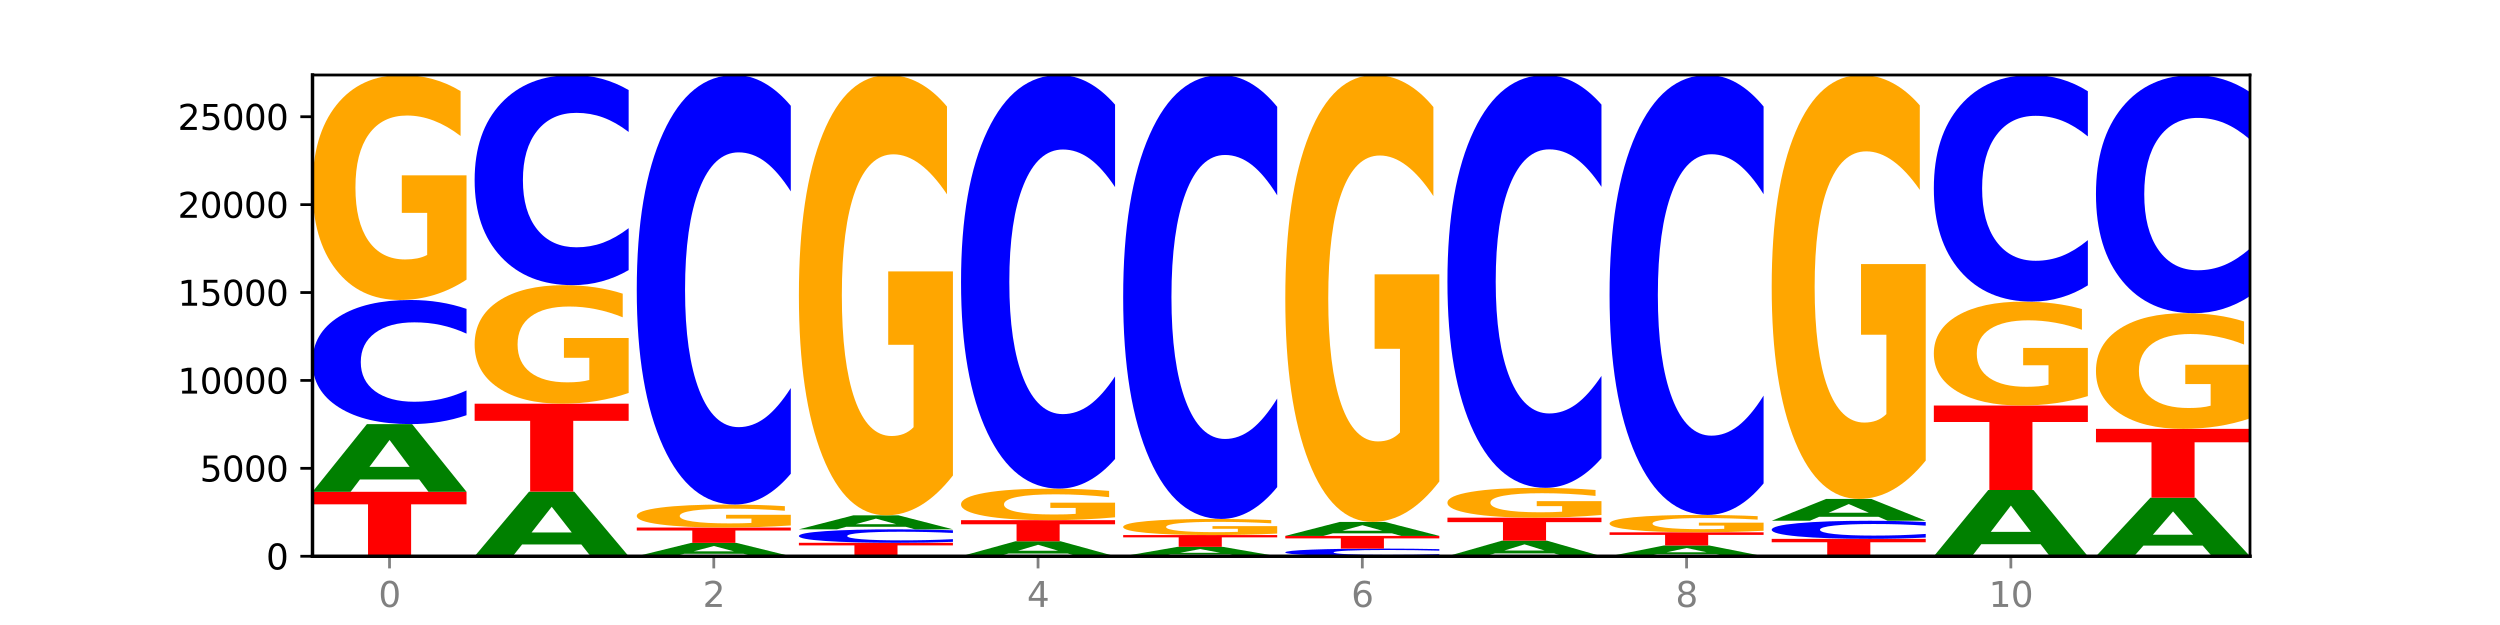 <?xml version="1.0" encoding="utf-8" standalone="no"?>
<!DOCTYPE svg PUBLIC "-//W3C//DTD SVG 1.1//EN"
  "http://www.w3.org/Graphics/SVG/1.1/DTD/svg11.dtd">
<svg xmlns:xlink="http://www.w3.org/1999/xlink" width="720pt" height="180pt" viewBox="0 0 720 180" xmlns="http://www.w3.org/2000/svg" version="1.1">
 <defs>
  <style type="text/css">*{stroke-linejoin: round; stroke-linecap: butt}</style>
 </defs>
 <g id="figure_1">
  <g id="patch_1">
   <path d="M 0 180 
L 720 180 
L 720 0 
L 0 0 
z
" style="fill: #ffffff"/>
  </g>
  <g id="axes_1">
   <g id="patch_2">
    <path d="M 90 160.2 
L 648 160.2 
L 648 21.6 
L 90 21.6 
z
" style="fill: #ffffff"/>
   </g>
   <g id="line2d_1">
    <path d="M 90 160.2 
L 648 160.2 
" clip-path="url(#pa7a9533054)" style="fill: none; stroke: #000000; stroke-width: 0.5; stroke-linecap: square"/>
   </g>
   <g id="patch_3">
    <path d="M 90 141.633 
L 134.36 141.633 
L 134.36 145.254 
L 118.401 145.254 
L 118.401 160.2 
L 105.99 160.2 
L 105.99 145.254 
L 90 145.254 
L 90 141.633 
z
" clip-path="url(#pa7a9533054)" style="fill: #ff0000"/>
   </g>
   <g id="patch_4">
    <path d="M 120.728 138.082 
L 103.668 138.082 
L 100.974 141.633 
L 90 141.633 
L 105.672 122.144 
L 118.687 122.144 
L 134.36 141.633 
L 123.395 141.633 
L 120.728 138.082 
z
M 106.389 134.465 
L 117.98 134.465 
L 112.194 126.713 
L 106.389 134.465 
z
" clip-path="url(#pa7a9533054)" style="fill: #008000"/>
   </g>
   <g id="patch_5">
    <path d="M 134.36 119.581 
Q 130.649 120.851 126.637 121.494 
Q 122.624 122.144 118.254 122.144 
Q 105.222 122.144 97.611 117.329 
Q 90 112.514 90 104.281 
Q 90 96.018 97.611 91.211 
Q 105.222 86.396 118.254 86.396 
Q 122.624 86.396 126.637 87.046 
Q 130.649 87.688 134.36 88.958 
L 134.36 96.084 
Q 130.616 94.401 126.983 93.618 
Q 123.351 92.835 119.339 92.835 
Q 112.141 92.835 108.017 95.885 
Q 103.904 98.927 103.904 104.281 
Q 103.904 109.612 108.017 112.662 
Q 112.141 115.704 119.339 115.704 
Q 123.351 115.704 126.983 114.922 
Q 130.616 114.132 134.36 112.448 
L 134.36 119.581 
z
" clip-path="url(#pa7a9533054)" style="fill: #0000ff"/>
   </g>
   <g id="patch_6">
    <path d="M 134.36 80.534 
Q 129.886 83.465 125.074 84.937 
Q 120.263 86.396 115.133 86.396 
Q 103.541 86.396 96.77 77.669 
Q 90 68.942 90 54.018 
Q 90 38.92 96.89 30.26 
Q 103.789 21.6 115.789 21.6 
Q 120.412 21.6 124.647 22.778 
Q 128.892 23.942 132.65 26.245 
L 132.65 39.161 
Q 128.773 36.203 124.935 34.744 
Q 121.098 33.272 117.24 33.272 
Q 110.102 33.272 106.235 38.652 
Q 102.367 44.02 102.367 54.018 
Q 102.367 63.923 106.096 69.33 
Q 109.824 74.725 116.684 74.725 
Q 118.553 74.725 120.153 74.417 
Q 121.754 74.095 123.026 73.426 
L 123.026 61.3 
L 115.719 61.3 
L 115.719 50.498 
L 134.36 50.498 
L 134.36 80.534 
z
" clip-path="url(#pa7a9533054)" style="fill: #ffa600"/>
   </g>
   <g id="patch_7">
    <path d="M 167.423 156.81 
L 150.363 156.81 
L 147.669 160.2 
L 136.695 160.2 
L 152.367 141.592 
L 165.382 141.592 
L 181.054 160.2 
L 170.089 160.2 
L 167.423 156.81 
z
M 153.083 153.357 
L 164.675 153.357 
L 158.888 145.955 
L 153.083 153.357 
z
" clip-path="url(#pa7a9533054)" style="fill: #008000"/>
   </g>
   <g id="patch_8">
    <path d="M 136.695 116.265 
L 181.054 116.265 
L 181.054 121.204 
L 165.095 121.204 
L 165.095 141.592 
L 152.685 141.592 
L 152.685 121.204 
L 136.695 121.204 
L 136.695 116.265 
z
" clip-path="url(#pa7a9533054)" style="fill: #ff0000"/>
   </g>
   <g id="patch_9">
    <path d="M 181.054 113.176 
Q 176.581 114.721 171.769 115.496 
Q 166.957 116.265 161.827 116.265 
Q 150.235 116.265 143.465 111.667 
Q 136.695 107.07 136.695 99.207 
Q 136.695 91.253 143.584 86.69 
Q 150.484 82.128 162.483 82.128 
Q 167.106 82.128 171.341 82.748 
Q 175.586 83.362 179.344 84.575 
L 179.344 91.38 
Q 175.467 89.821 171.63 89.052 
Q 167.792 88.277 163.935 88.277 
Q 156.797 88.277 152.929 91.112 
Q 149.062 93.939 149.062 99.207 
Q 149.062 104.425 152.79 107.274 
Q 156.518 110.116 163.378 110.116 
Q 165.247 110.116 166.848 109.954 
Q 168.448 109.784 169.721 109.432 
L 169.721 103.043 
L 162.414 103.043 
L 162.414 97.352 
L 181.054 97.352 
L 181.054 113.176 
z
" clip-path="url(#pa7a9533054)" style="fill: #ffa600"/>
   </g>
   <g id="patch_10">
    <path d="M 181.054 77.789 
Q 177.344 79.94 173.331 81.027 
Q 169.319 82.128 164.949 82.128 
Q 151.917 82.128 144.306 73.976 
Q 136.695 65.824 136.695 51.883 
Q 136.695 37.892 144.306 29.752 
Q 151.917 21.6 164.949 21.6 
Q 169.319 21.6 173.331 22.7 
Q 177.344 23.788 181.054 25.939 
L 181.054 38.004 
Q 177.31 35.153 173.678 33.828 
Q 170.045 32.503 166.033 32.503 
Q 158.835 32.503 154.711 37.667 
Q 150.598 42.818 150.598 51.883 
Q 150.598 60.91 154.711 66.074 
Q 158.835 71.225 166.033 71.225 
Q 170.045 71.225 173.678 69.9 
Q 177.31 68.562 181.054 65.711 
L 181.054 77.789 
z
" clip-path="url(#pa7a9533054)" style="fill: #0000ff"/>
   </g>
   <g id="patch_11">
    <path d="M 214.117 159.498 
L 197.057 159.498 
L 194.363 160.2 
L 183.389 160.2 
L 199.062 156.347 
L 212.077 156.347 
L 227.749 160.2 
L 216.784 160.2 
L 214.117 159.498 
z
M 199.778 158.783 
L 211.369 158.783 
L 205.583 157.25 
L 199.778 158.783 
z
" clip-path="url(#pa7a9533054)" style="fill: #008000"/>
   </g>
   <g id="patch_12">
    <path d="M 183.389 151.931 
L 227.749 151.931 
L 227.749 152.793 
L 211.79 152.793 
L 211.79 156.347 
L 199.379 156.347 
L 199.379 152.793 
L 183.389 152.793 
L 183.389 151.931 
z
" clip-path="url(#pa7a9533054)" style="fill: #ff0000"/>
   </g>
   <g id="patch_13">
    <path d="M 227.749 151.332 
Q 223.275 151.632 218.463 151.782 
Q 213.652 151.931 208.522 151.931 
Q 196.93 151.931 190.159 151.039 
Q 183.389 150.146 183.389 148.62 
Q 183.389 147.075 190.279 146.189 
Q 197.178 145.304 209.178 145.304 
Q 213.801 145.304 218.036 145.424 
Q 222.281 145.543 226.039 145.779 
L 226.039 147.1 
Q 222.162 146.797 218.324 146.648 
Q 214.487 146.497 210.629 146.497 
Q 203.491 146.497 199.624 147.048 
Q 195.757 147.597 195.757 148.62 
Q 195.757 149.633 199.485 150.186 
Q 203.213 150.738 210.073 150.738 
Q 211.942 150.738 213.542 150.706 
Q 215.143 150.673 216.415 150.605 
L 216.415 149.364 
L 209.108 149.364 
L 209.108 148.259 
L 227.749 148.259 
L 227.749 151.332 
z
" clip-path="url(#pa7a9533054)" style="fill: #ffa600"/>
   </g>
   <g id="patch_14">
    <path d="M 227.749 136.437 
Q 224.038 140.832 220.026 143.055 
Q 216.014 145.304 211.644 145.304 
Q 198.612 145.304 191 128.643 
Q 183.389 111.982 183.389 83.49 
Q 183.389 54.896 191 38.261 
Q 198.612 21.6 211.644 21.6 
Q 216.014 21.6 220.026 23.849 
Q 224.038 26.072 227.749 30.467 
L 227.749 55.126 
Q 224.005 49.3 220.372 46.591 
Q 216.74 43.882 212.728 43.882 
Q 205.53 43.882 201.406 54.436 
Q 197.293 64.964 197.293 83.49 
Q 197.293 101.94 201.406 112.493 
Q 205.53 123.021 212.728 123.021 
Q 216.74 123.021 220.372 120.312 
Q 224.005 117.578 227.749 111.752 
L 227.749 136.437 
z
" clip-path="url(#pa7a9533054)" style="fill: #0000ff"/>
   </g>
   <g id="patch_15">
    <path d="M 230.084 156.327 
L 274.444 156.327 
L 274.444 157.082 
L 258.484 157.082 
L 258.484 160.2 
L 246.074 160.2 
L 246.074 157.082 
L 230.084 157.082 
L 230.084 156.327 
z
" clip-path="url(#pa7a9533054)" style="fill: #ff0000"/>
   </g>
   <g id="patch_16">
    <path d="M 274.444 156.048 
Q 270.733 156.186 266.721 156.256 
Q 262.708 156.327 258.338 156.327 
Q 245.306 156.327 237.695 155.803 
Q 230.084 155.28 230.084 154.386 
Q 230.084 153.488 237.695 152.966 
Q 245.306 152.443 258.338 152.443 
Q 262.708 152.443 266.721 152.513 
Q 270.733 152.583 274.444 152.721 
L 274.444 153.495 
Q 270.699 153.313 267.067 153.227 
Q 263.435 153.142 259.422 153.142 
Q 252.224 153.142 248.1 153.474 
Q 243.987 153.804 243.987 154.386 
Q 243.987 154.965 248.1 155.296 
Q 252.224 155.627 259.422 155.627 
Q 263.435 155.627 267.067 155.542 
Q 270.699 155.456 274.444 155.273 
L 274.444 156.048 
z
" clip-path="url(#pa7a9533054)" style="fill: #0000ff"/>
   </g>
   <g id="patch_17">
    <path d="M 260.812 151.71 
L 243.752 151.71 
L 241.058 152.443 
L 230.084 152.443 
L 245.756 148.418 
L 258.771 148.418 
L 274.444 152.443 
L 263.478 152.443 
L 260.812 151.71 
z
M 246.473 150.962 
L 258.064 150.962 
L 252.277 149.361 
L 246.473 150.962 
z
" clip-path="url(#pa7a9533054)" style="fill: #008000"/>
   </g>
   <g id="patch_18">
    <path d="M 274.444 136.943 
Q 269.97 142.68 265.158 145.562 
Q 260.346 148.418 255.216 148.418 
Q 243.624 148.418 236.854 131.337 
Q 230.084 114.257 230.084 85.048 
Q 230.084 55.498 236.973 38.549 
Q 243.873 21.6 255.872 21.6 
Q 260.495 21.6 264.73 23.905 
Q 268.976 26.184 272.734 30.69 
L 272.734 55.97 
Q 268.856 50.18 265.019 47.325 
Q 261.181 44.443 257.324 44.443 
Q 250.186 44.443 246.318 54.974 
Q 242.451 65.479 242.451 85.048 
Q 242.451 104.433 246.179 115.017 
Q 249.907 125.574 256.767 125.574 
Q 258.636 125.574 260.237 124.972 
Q 261.837 124.343 263.11 123.033 
L 263.11 99.299 
L 255.803 99.299 
L 255.803 78.158 
L 274.444 78.158 
L 274.444 136.943 
z
" clip-path="url(#pa7a9533054)" style="fill: #ffa600"/>
   </g>
   <g id="patch_19">
    <path d="M 307.506 159.414 
L 290.446 159.414 
L 287.753 160.2 
L 276.778 160.2 
L 292.451 155.886 
L 305.466 155.886 
L 321.138 160.2 
L 310.173 160.2 
L 307.506 159.414 
z
M 293.167 158.613 
L 304.758 158.613 
L 298.972 156.897 
L 293.167 158.613 
z
" clip-path="url(#pa7a9533054)" style="fill: #008000"/>
   </g>
   <g id="patch_20">
    <path d="M 276.778 149.81 
L 321.138 149.81 
L 321.138 150.995 
L 305.179 150.995 
L 305.179 155.886 
L 292.768 155.886 
L 292.768 150.995 
L 276.778 150.995 
L 276.778 149.81 
z
" clip-path="url(#pa7a9533054)" style="fill: #ff0000"/>
   </g>
   <g id="patch_21">
    <path d="M 321.138 148.988 
Q 316.664 149.399 311.853 149.605 
Q 307.041 149.81 301.911 149.81 
Q 290.319 149.81 283.549 148.587 
Q 276.778 147.363 276.778 145.271 
Q 276.778 143.154 283.668 141.94 
Q 290.567 140.726 302.567 140.726 
Q 307.19 140.726 311.425 140.891 
Q 315.67 141.055 319.428 141.377 
L 319.428 143.188 
Q 315.551 142.773 311.713 142.569 
Q 307.876 142.362 304.018 142.362 
Q 296.88 142.362 293.013 143.117 
Q 289.146 143.869 289.146 145.271 
Q 289.146 146.659 292.874 147.418 
Q 296.602 148.174 303.462 148.174 
Q 305.331 148.174 306.931 148.131 
Q 308.532 148.086 309.805 147.992 
L 309.805 146.292 
L 302.497 146.292 
L 302.497 144.777 
L 321.138 144.777 
L 321.138 148.988 
z
" clip-path="url(#pa7a9533054)" style="fill: #ffa600"/>
   </g>
   <g id="patch_22">
    <path d="M 321.138 132.187 
Q 317.427 136.42 313.415 138.561 
Q 309.403 140.726 305.033 140.726 
Q 292.001 140.726 284.389 124.682 
Q 276.778 108.638 276.778 81.2 
Q 276.778 53.664 284.389 37.644 
Q 292.001 21.6 305.033 21.6 
Q 309.403 21.6 313.415 23.765 
Q 317.427 25.906 321.138 30.139 
L 321.138 53.885 
Q 317.394 48.275 313.762 45.666 
Q 310.129 43.058 306.117 43.058 
Q 298.919 43.058 294.795 53.221 
Q 290.682 63.359 290.682 81.2 
Q 290.682 98.967 294.795 109.13 
Q 298.919 119.268 306.117 119.268 
Q 310.129 119.268 313.762 116.66 
Q 317.394 114.027 321.138 108.416 
L 321.138 132.187 
z
" clip-path="url(#pa7a9533054)" style="fill: #0000ff"/>
   </g>
   <g id="patch_23">
    <path d="M 354.201 159.707 
L 337.141 159.707 
L 334.447 160.2 
L 323.473 160.2 
L 339.145 157.491 
L 352.16 157.491 
L 367.833 160.2 
L 356.867 160.2 
L 354.201 159.707 
z
M 339.862 159.204 
L 351.453 159.204 
L 345.666 158.126 
L 339.862 159.204 
z
" clip-path="url(#pa7a9533054)" style="fill: #008000"/>
   </g>
   <g id="patch_24">
    <path d="M 323.473 154.099 
L 367.833 154.099 
L 367.833 154.76 
L 351.873 154.76 
L 351.873 157.491 
L 339.463 157.491 
L 339.463 154.76 
L 323.473 154.76 
L 323.473 154.099 
z
" clip-path="url(#pa7a9533054)" style="fill: #ff0000"/>
   </g>
   <g id="patch_25">
    <path d="M 367.833 153.679 
Q 363.359 153.889 358.547 153.994 
Q 353.735 154.099 348.605 154.099 
Q 337.013 154.099 330.243 153.473 
Q 323.473 152.848 323.473 151.779 
Q 323.473 150.697 330.362 150.076 
Q 337.262 149.456 349.262 149.456 
Q 353.884 149.456 358.12 149.54 
Q 362.365 149.623 366.123 149.788 
L 366.123 150.714 
Q 362.245 150.502 358.408 150.397 
Q 354.57 150.292 350.713 150.292 
Q 343.575 150.292 339.708 150.677 
Q 335.84 151.062 335.84 151.779 
Q 335.84 152.488 339.568 152.876 
Q 343.297 153.262 350.156 153.262 
Q 352.025 153.262 353.626 153.24 
Q 355.227 153.217 356.499 153.169 
L 356.499 152.3 
L 349.192 152.3 
L 349.192 151.526 
L 367.833 151.526 
L 367.833 153.679 
z
" clip-path="url(#pa7a9533054)" style="fill: #ffa600"/>
   </g>
   <g id="patch_26">
    <path d="M 367.833 140.291 
Q 364.122 144.834 360.11 147.131 
Q 356.097 149.456 351.727 149.456 
Q 338.695 149.456 331.084 132.236 
Q 323.473 115.016 323.473 85.567 
Q 323.473 56.013 331.084 38.82 
Q 338.695 21.6 351.727 21.6 
Q 356.097 21.6 360.11 23.924 
Q 364.122 26.222 367.833 30.765 
L 367.833 56.251 
Q 364.088 50.229 360.456 47.43 
Q 356.824 44.63 352.811 44.63 
Q 345.614 44.63 341.489 55.538 
Q 337.376 66.419 337.376 85.567 
Q 337.376 104.636 341.489 115.544 
Q 345.614 126.425 352.811 126.425 
Q 356.824 126.425 360.456 123.626 
Q 364.088 120.8 367.833 114.778 
L 367.833 140.291 
z
" clip-path="url(#pa7a9533054)" style="fill: #0000ff"/>
   </g>
   <g id="patch_27">
    <path d="M 414.527 160.042 
Q 410.817 160.12 406.804 160.16 
Q 402.792 160.2 398.422 160.2 
Q 385.39 160.2 377.779 159.903 
Q 370.167 159.607 370.167 159.099 
Q 370.167 158.59 377.779 158.294 
Q 385.39 157.997 398.422 157.997 
Q 402.792 157.997 406.804 158.037 
Q 410.817 158.077 414.527 158.155 
L 414.527 158.594 
Q 410.783 158.491 407.151 158.442 
Q 403.518 158.394 399.506 158.394 
Q 392.308 158.394 388.184 158.582 
Q 384.071 158.77 384.071 159.099 
Q 384.071 159.428 388.184 159.616 
Q 392.308 159.803 399.506 159.803 
Q 403.518 159.803 407.151 159.755 
Q 410.783 159.706 414.527 159.603 
L 414.527 160.042 
z
" clip-path="url(#pa7a9533054)" style="fill: #0000ff"/>
   </g>
   <g id="patch_28">
    <path d="M 370.167 154.342 
L 414.527 154.342 
L 414.527 155.055 
L 398.568 155.055 
L 398.568 157.997 
L 386.158 157.997 
L 386.158 155.055 
L 370.167 155.055 
L 370.167 154.342 
z
" clip-path="url(#pa7a9533054)" style="fill: #ff0000"/>
   </g>
   <g id="patch_29">
    <path d="M 400.895 153.608 
L 383.835 153.608 
L 381.142 154.342 
L 370.167 154.342 
L 385.84 150.316 
L 398.855 150.316 
L 414.527 154.342 
L 403.562 154.342 
L 400.895 153.608 
z
M 386.556 152.861 
L 398.147 152.861 
L 392.361 151.26 
L 386.556 152.861 
z
" clip-path="url(#pa7a9533054)" style="fill: #008000"/>
   </g>
   <g id="patch_30">
    <path d="M 414.527 138.67 
Q 410.053 144.493 405.242 147.418 
Q 400.43 150.316 395.3 150.316 
Q 383.708 150.316 376.938 132.98 
Q 370.167 115.645 370.167 85.998 
Q 370.167 56.006 377.057 38.803 
Q 383.956 21.6 395.956 21.6 
Q 400.579 21.6 404.814 23.94 
Q 409.059 26.253 412.817 30.826 
L 412.817 56.484 
Q 408.94 50.608 405.102 47.71 
Q 401.265 44.785 397.408 44.785 
Q 390.269 44.785 386.402 55.474 
Q 382.535 66.136 382.535 85.998 
Q 382.535 105.674 386.263 116.416 
Q 389.991 127.131 396.851 127.131 
Q 398.72 127.131 400.321 126.519 
Q 401.921 125.881 403.194 124.552 
L 403.194 100.462 
L 395.887 100.462 
L 395.887 79.005 
L 414.527 79.005 
L 414.527 138.67 
z
" clip-path="url(#pa7a9533054)" style="fill: #ffa600"/>
   </g>
   <g id="patch_31">
    <path d="M 447.59 159.384 
L 430.53 159.384 
L 427.836 160.2 
L 416.862 160.2 
L 432.534 155.719 
L 445.549 155.719 
L 461.222 160.2 
L 450.257 160.2 
L 447.59 159.384 
z
M 433.251 158.552 
L 444.842 158.552 
L 439.055 156.77 
L 433.251 158.552 
z
" clip-path="url(#pa7a9533054)" style="fill: #008000"/>
   </g>
   <g id="patch_32">
    <path d="M 416.862 149.086 
L 461.222 149.086 
L 461.222 150.379 
L 445.263 150.379 
L 445.263 155.719 
L 432.852 155.719 
L 432.852 150.379 
L 416.862 150.379 
L 416.862 149.086 
z
" clip-path="url(#pa7a9533054)" style="fill: #ff0000"/>
   </g>
   <g id="patch_33">
    <path d="M 461.222 148.309 
Q 456.748 148.697 451.936 148.893 
Q 447.124 149.086 441.995 149.086 
Q 430.403 149.086 423.632 147.929 
Q 416.862 146.773 416.862 144.795 
Q 416.862 142.794 423.752 141.646 
Q 430.651 140.498 442.651 140.498 
Q 447.274 140.498 451.509 140.654 
Q 455.754 140.809 459.512 141.114 
L 459.512 142.826 
Q 455.635 142.434 451.797 142.24 
Q 447.96 142.045 444.102 142.045 
Q 436.964 142.045 433.097 142.758 
Q 429.229 143.47 429.229 144.795 
Q 429.229 146.107 432.958 146.824 
Q 436.686 147.539 443.545 147.539 
Q 445.414 147.539 447.015 147.498 
Q 448.616 147.456 449.888 147.367 
L 449.888 145.76 
L 442.581 145.76 
L 442.581 144.328 
L 461.222 144.328 
L 461.222 148.309 
z
" clip-path="url(#pa7a9533054)" style="fill: #ffa600"/>
   </g>
   <g id="patch_34">
    <path d="M 461.222 131.976 
Q 457.511 136.2 453.499 138.337 
Q 449.486 140.498 445.116 140.498 
Q 432.084 140.498 424.473 124.485 
Q 416.862 108.471 416.862 81.086 
Q 416.862 53.603 424.473 37.614 
Q 432.084 21.6 445.116 21.6 
Q 449.486 21.6 453.499 23.761 
Q 457.511 25.898 461.222 30.123 
L 461.222 53.824 
Q 457.478 48.224 453.845 45.62 
Q 450.213 43.017 446.2 43.017 
Q 439.003 43.017 434.879 53.161 
Q 430.766 63.28 430.766 81.086 
Q 430.766 98.819 434.879 108.962 
Q 439.003 119.081 446.2 119.081 
Q 450.213 119.081 453.845 116.478 
Q 457.478 113.85 461.222 108.25 
L 461.222 131.976 
z
" clip-path="url(#pa7a9533054)" style="fill: #0000ff"/>
   </g>
   <g id="patch_35">
    <path d="M 494.285 159.635 
L 477.225 159.635 
L 474.531 160.2 
L 463.556 160.2 
L 479.229 157.096 
L 492.244 157.096 
L 507.916 160.2 
L 496.951 160.2 
L 494.285 159.635 
z
M 479.945 159.059 
L 491.536 159.059 
L 485.75 157.824 
L 479.945 159.059 
z
" clip-path="url(#pa7a9533054)" style="fill: #008000"/>
   </g>
   <g id="patch_36">
    <path d="M 463.556 153.309 
L 507.916 153.309 
L 507.916 154.047 
L 491.957 154.047 
L 491.957 157.096 
L 479.547 157.096 
L 479.547 154.047 
L 463.556 154.047 
L 463.556 153.309 
z
" clip-path="url(#pa7a9533054)" style="fill: #ff0000"/>
   </g>
   <g id="patch_37">
    <path d="M 507.916 152.855 
Q 503.443 153.082 498.631 153.196 
Q 493.819 153.309 488.689 153.309 
Q 477.097 153.309 470.327 152.634 
Q 463.556 151.958 463.556 150.804 
Q 463.556 149.636 470.446 148.966 
Q 477.346 148.296 489.345 148.296 
Q 493.968 148.296 498.203 148.387 
Q 502.448 148.477 506.206 148.655 
L 506.206 149.655 
Q 502.329 149.426 498.492 149.313 
Q 494.654 149.199 490.797 149.199 
Q 483.659 149.199 479.791 149.615 
Q 475.924 150.03 475.924 150.804 
Q 475.924 151.57 479.652 151.988 
Q 483.38 152.406 490.24 152.406 
Q 492.109 152.406 493.71 152.382 
Q 495.31 152.357 496.583 152.305 
L 496.583 151.367 
L 489.276 151.367 
L 489.276 150.532 
L 507.916 150.532 
L 507.916 152.855 
z
" clip-path="url(#pa7a9533054)" style="fill: #ffa600"/>
   </g>
   <g id="patch_38">
    <path d="M 507.916 139.214 
Q 504.206 143.716 500.193 145.993 
Q 496.181 148.296 491.811 148.296 
Q 478.779 148.296 471.168 131.232 
Q 463.556 114.168 463.556 84.987 
Q 463.556 55.701 471.168 38.664 
Q 478.779 21.6 491.811 21.6 
Q 496.181 21.6 500.193 23.903 
Q 504.206 26.18 507.916 30.681 
L 507.916 55.937 
Q 504.172 49.97 500.54 47.196 
Q 496.907 44.422 492.895 44.422 
Q 485.697 44.422 481.573 55.23 
Q 477.46 66.013 477.46 84.987 
Q 477.46 103.883 481.573 114.692 
Q 485.697 125.474 492.895 125.474 
Q 496.907 125.474 500.54 122.7 
Q 504.172 119.9 507.916 113.933 
L 507.916 139.214 
z
" clip-path="url(#pa7a9533054)" style="fill: #0000ff"/>
   </g>
   <g id="patch_39">
    <path d="M 510.251 155.187 
L 554.611 155.187 
L 554.611 156.165 
L 538.652 156.165 
L 538.652 160.2 
L 526.241 160.2 
L 526.241 156.165 
L 510.251 156.165 
L 510.251 155.187 
z
" clip-path="url(#pa7a9533054)" style="fill: #ff0000"/>
   </g>
   <g id="patch_40">
    <path d="M 554.611 154.814 
Q 550.9 154.999 546.888 155.093 
Q 542.875 155.187 538.505 155.187 
Q 525.474 155.187 517.862 154.486 
Q 510.251 153.784 510.251 152.584 
Q 510.251 151.379 517.862 150.679 
Q 525.474 149.977 538.505 149.977 
Q 542.875 149.977 546.888 150.072 
Q 550.9 150.165 554.611 150.35 
L 554.611 151.389 
Q 550.867 151.144 547.234 151.03 
Q 543.602 150.916 539.59 150.916 
Q 532.392 150.916 528.268 151.36 
Q 524.155 151.803 524.155 152.584 
Q 524.155 153.361 528.268 153.805 
Q 532.392 154.249 539.59 154.249 
Q 543.602 154.249 547.234 154.135 
Q 550.867 154.019 554.611 153.774 
L 554.611 154.814 
z
" clip-path="url(#pa7a9533054)" style="fill: #0000ff"/>
   </g>
   <g id="patch_41">
    <path d="M 540.979 148.832 
L 523.919 148.832 
L 521.225 149.977 
L 510.251 149.977 
L 525.923 143.693 
L 538.938 143.693 
L 554.611 149.977 
L 543.646 149.977 
L 540.979 148.832 
z
M 526.64 147.666 
L 538.231 147.666 
L 532.445 145.167 
L 526.64 147.666 
z
" clip-path="url(#pa7a9533054)" style="fill: #008000"/>
   </g>
   <g id="patch_42">
    <path d="M 554.611 132.647 
Q 550.137 138.17 545.325 140.944 
Q 540.514 143.693 535.384 143.693 
Q 523.792 143.693 517.021 127.249 
Q 510.251 110.806 510.251 82.685 
Q 510.251 54.236 517.141 37.918 
Q 524.04 21.6 536.04 21.6 
Q 540.663 21.6 544.898 23.819 
Q 549.143 26.014 552.901 30.352 
L 552.901 54.69 
Q 549.024 49.116 545.186 46.367 
Q 541.349 43.592 537.491 43.592 
Q 530.353 43.592 526.486 53.731 
Q 522.619 63.845 522.619 82.685 
Q 522.619 101.348 526.347 111.537 
Q 530.075 121.701 536.935 121.701 
Q 538.804 121.701 540.404 121.121 
Q 542.005 120.516 543.277 119.255 
L 543.277 96.405 
L 535.97 96.405 
L 535.97 76.051 
L 554.611 76.051 
L 554.611 132.647 
z
" clip-path="url(#pa7a9533054)" style="fill: #ffa600"/>
   </g>
   <g id="patch_43">
    <path d="M 587.674 156.724 
L 570.614 156.724 
L 567.92 160.2 
L 556.946 160.2 
L 572.618 141.121 
L 585.633 141.121 
L 601.305 160.2 
L 590.34 160.2 
L 587.674 156.724 
z
M 573.335 153.183 
L 584.926 153.183 
L 579.139 145.594 
L 573.335 153.183 
z
" clip-path="url(#pa7a9533054)" style="fill: #008000"/>
   </g>
   <g id="patch_44">
    <path d="M 556.946 116.792 
L 601.305 116.792 
L 601.305 121.537 
L 585.346 121.537 
L 585.346 141.121 
L 572.936 141.121 
L 572.936 121.537 
L 556.946 121.537 
L 556.946 116.792 
z
" clip-path="url(#pa7a9533054)" style="fill: #ff0000"/>
   </g>
   <g id="patch_45">
    <path d="M 601.305 114.084 
Q 596.832 115.438 592.02 116.118 
Q 587.208 116.792 582.078 116.792 
Q 570.486 116.792 563.716 112.761 
Q 556.946 108.73 556.946 101.836 
Q 556.946 94.862 563.835 90.862 
Q 570.735 86.862 582.734 86.862 
Q 587.357 86.862 591.592 87.406 
Q 595.838 87.944 599.595 89.007 
L 599.595 94.973 
Q 595.718 93.607 591.881 92.933 
Q 588.043 92.253 584.186 92.253 
Q 577.048 92.253 573.18 94.739 
Q 569.313 97.218 569.313 101.836 
Q 569.313 106.411 573.041 108.909 
Q 576.769 111.4 583.629 111.4 
Q 585.498 111.4 587.099 111.258 
Q 588.699 111.11 589.972 110.801 
L 589.972 105.199 
L 582.665 105.199 
L 582.665 100.21 
L 601.305 100.21 
L 601.305 114.084 
z
" clip-path="url(#pa7a9533054)" style="fill: #ffa600"/>
   </g>
   <g id="patch_46">
    <path d="M 601.305 82.184 
Q 597.595 84.503 593.582 85.676 
Q 589.57 86.862 585.2 86.862 
Q 572.168 86.862 564.557 78.072 
Q 556.946 69.283 556.946 54.251 
Q 556.946 39.166 564.557 30.39 
Q 572.168 21.6 585.2 21.6 
Q 589.57 21.6 593.582 22.786 
Q 597.595 23.959 601.305 26.278 
L 601.305 39.287 
Q 597.561 36.214 593.929 34.785 
Q 590.297 33.356 586.284 33.356 
Q 579.086 33.356 574.962 38.923 
Q 570.849 44.477 570.849 54.251 
Q 570.849 63.985 574.962 69.552 
Q 579.086 75.106 586.284 75.106 
Q 590.297 75.106 593.929 73.677 
Q 597.561 72.235 601.305 69.161 
L 601.305 82.184 
z
" clip-path="url(#pa7a9533054)" style="fill: #0000ff"/>
   </g>
   <g id="patch_47">
    <path d="M 634.368 157.129 
L 617.308 157.129 
L 614.614 160.2 
L 603.64 160.2 
L 619.313 143.344 
L 632.328 143.344 
L 648 160.2 
L 637.035 160.2 
L 634.368 157.129 
z
M 620.029 154.001 
L 631.62 154.001 
L 625.834 147.296 
L 620.029 154.001 
z
" clip-path="url(#pa7a9533054)" style="fill: #008000"/>
   </g>
   <g id="patch_48">
    <path d="M 603.64 123.511 
L 648 123.511 
L 648 127.379 
L 632.041 127.379 
L 632.041 143.344 
L 619.63 143.344 
L 619.63 127.379 
L 603.64 127.379 
L 603.64 123.511 
z
" clip-path="url(#pa7a9533054)" style="fill: #ff0000"/>
   </g>
   <g id="patch_49">
    <path d="M 648 120.496 
Q 643.526 122.004 638.714 122.761 
Q 633.903 123.511 628.773 123.511 
Q 617.181 123.511 610.41 119.023 
Q 603.64 114.536 603.64 106.863 
Q 603.64 99.099 610.53 94.646 
Q 617.429 90.194 629.429 90.194 
Q 634.052 90.194 638.287 90.799 
Q 642.532 91.398 646.29 92.582 
L 646.29 99.223 
Q 642.413 97.702 638.575 96.952 
Q 634.738 96.195 630.88 96.195 
Q 623.742 96.195 619.875 98.962 
Q 616.008 101.721 616.008 106.863 
Q 616.008 111.955 619.736 114.736 
Q 623.464 117.509 630.324 117.509 
Q 632.193 117.509 633.793 117.351 
Q 635.394 117.186 636.666 116.842 
L 636.666 110.606 
L 629.359 110.606 
L 629.359 105.052 
L 648 105.052 
L 648 120.496 
z
" clip-path="url(#pa7a9533054)" style="fill: #ffa600"/>
   </g>
   <g id="patch_50">
    <path d="M 648 85.277 
Q 644.289 87.714 640.277 88.947 
Q 636.265 90.194 631.895 90.194 
Q 618.863 90.194 611.251 80.955 
Q 603.64 71.717 603.64 55.918 
Q 603.64 40.063 611.251 30.838 
Q 618.863 21.6 631.895 21.6 
Q 636.265 21.6 640.277 22.847 
Q 644.289 24.08 648 26.517 
L 648 40.19 
Q 644.256 36.96 640.623 35.458 
Q 636.991 33.956 632.979 33.956 
Q 625.781 33.956 621.657 39.808 
Q 617.544 45.645 617.544 55.918 
Q 617.544 66.148 621.657 72 
Q 625.781 77.838 632.979 77.838 
Q 636.991 77.838 640.623 76.336 
Q 644.256 74.82 648 71.589 
L 648 85.277 
z
" clip-path="url(#pa7a9533054)" style="fill: #0000ff"/>
   </g>
   <g id="matplotlib.axis_1">
    <g id="xtick_1">
     <g id="line2d_2">
      <defs>
       <path id="m8dd291dcad" d="M 0 0 
L 0 3.5 
" style="stroke: #808080; stroke-width: 0.8"/>
      </defs>
      <g>
       <use xlink:href="#m8dd291dcad" x="112.18" y="160.2" style="fill: #808080; stroke: #808080; stroke-width: 0.8"/>
      </g>
     </g>
     <g id="text_1">
      <!-- 0 -->
      <g style="fill: #808080" transform="translate(108.999 174.798) scale(0.1 -0.1)">
       <defs>
        <path id="DejaVuSans-30" d="M 2034 4250 
Q 1547 4250 1301 3770 
Q 1056 3291 1056 2328 
Q 1056 1369 1301 889 
Q 1547 409 2034 409 
Q 2525 409 2770 889 
Q 3016 1369 3016 2328 
Q 3016 3291 2770 3770 
Q 2525 4250 2034 4250 
z
M 2034 4750 
Q 2819 4750 3233 4129 
Q 3647 3509 3647 2328 
Q 3647 1150 3233 529 
Q 2819 -91 2034 -91 
Q 1250 -91 836 529 
Q 422 1150 422 2328 
Q 422 3509 836 4129 
Q 1250 4750 2034 4750 
z
" transform="scale(0.016)"/>
       </defs>
       <use xlink:href="#DejaVuSans-30"/>
      </g>
     </g>
    </g>
    <g id="xtick_2">
     <g id="line2d_3">
      <g>
       <use xlink:href="#m8dd291dcad" x="205.569" y="160.2" style="fill: #808080; stroke: #808080; stroke-width: 0.8"/>
      </g>
     </g>
     <g id="text_2">
      <!-- 2 -->
      <g style="fill: #808080" transform="translate(202.388 174.798) scale(0.1 -0.1)">
       <defs>
        <path id="DejaVuSans-32" d="M 1228 531 
L 3431 531 
L 3431 0 
L 469 0 
L 469 531 
Q 828 903 1448 1529 
Q 2069 2156 2228 2338 
Q 2531 2678 2651 2914 
Q 2772 3150 2772 3378 
Q 2772 3750 2511 3984 
Q 2250 4219 1831 4219 
Q 1534 4219 1204 4116 
Q 875 4013 500 3803 
L 500 4441 
Q 881 4594 1212 4672 
Q 1544 4750 1819 4750 
Q 2544 4750 2975 4387 
Q 3406 4025 3406 3419 
Q 3406 3131 3298 2873 
Q 3191 2616 2906 2266 
Q 2828 2175 2409 1742 
Q 1991 1309 1228 531 
z
" transform="scale(0.016)"/>
       </defs>
       <use xlink:href="#DejaVuSans-32"/>
      </g>
     </g>
    </g>
    <g id="xtick_3">
     <g id="line2d_4">
      <g>
       <use xlink:href="#m8dd291dcad" x="298.958" y="160.2" style="fill: #808080; stroke: #808080; stroke-width: 0.8"/>
      </g>
     </g>
     <g id="text_3">
      <!-- 4 -->
      <g style="fill: #808080" transform="translate(295.777 174.798) scale(0.1 -0.1)">
       <defs>
        <path id="DejaVuSans-34" d="M 2419 4116 
L 825 1625 
L 2419 1625 
L 2419 4116 
z
M 2253 4666 
L 3047 4666 
L 3047 1625 
L 3713 1625 
L 3713 1100 
L 3047 1100 
L 3047 0 
L 2419 0 
L 2419 1100 
L 313 1100 
L 313 1709 
L 2253 4666 
z
" transform="scale(0.016)"/>
       </defs>
       <use xlink:href="#DejaVuSans-34"/>
      </g>
     </g>
    </g>
    <g id="xtick_4">
     <g id="line2d_5">
      <g>
       <use xlink:href="#m8dd291dcad" x="392.347" y="160.2" style="fill: #808080; stroke: #808080; stroke-width: 0.8"/>
      </g>
     </g>
     <g id="text_4">
      <!-- 6 -->
      <g style="fill: #808080" transform="translate(389.166 174.798) scale(0.1 -0.1)">
       <defs>
        <path id="DejaVuSans-36" d="M 2113 2584 
Q 1688 2584 1439 2293 
Q 1191 2003 1191 1497 
Q 1191 994 1439 701 
Q 1688 409 2113 409 
Q 2538 409 2786 701 
Q 3034 994 3034 1497 
Q 3034 2003 2786 2293 
Q 2538 2584 2113 2584 
z
M 3366 4563 
L 3366 3988 
Q 3128 4100 2886 4159 
Q 2644 4219 2406 4219 
Q 1781 4219 1451 3797 
Q 1122 3375 1075 2522 
Q 1259 2794 1537 2939 
Q 1816 3084 2150 3084 
Q 2853 3084 3261 2657 
Q 3669 2231 3669 1497 
Q 3669 778 3244 343 
Q 2819 -91 2113 -91 
Q 1303 -91 875 529 
Q 447 1150 447 2328 
Q 447 3434 972 4092 
Q 1497 4750 2381 4750 
Q 2619 4750 2861 4703 
Q 3103 4656 3366 4563 
z
" transform="scale(0.016)"/>
       </defs>
       <use xlink:href="#DejaVuSans-36"/>
      </g>
     </g>
    </g>
    <g id="xtick_5">
     <g id="line2d_6">
      <g>
       <use xlink:href="#m8dd291dcad" x="485.736" y="160.2" style="fill: #808080; stroke: #808080; stroke-width: 0.8"/>
      </g>
     </g>
     <g id="text_5">
      <!-- 8 -->
      <g style="fill: #808080" transform="translate(482.555 174.798) scale(0.1 -0.1)">
       <defs>
        <path id="DejaVuSans-38" d="M 2034 2216 
Q 1584 2216 1326 1975 
Q 1069 1734 1069 1313 
Q 1069 891 1326 650 
Q 1584 409 2034 409 
Q 2484 409 2743 651 
Q 3003 894 3003 1313 
Q 3003 1734 2745 1975 
Q 2488 2216 2034 2216 
z
M 1403 2484 
Q 997 2584 770 2862 
Q 544 3141 544 3541 
Q 544 4100 942 4425 
Q 1341 4750 2034 4750 
Q 2731 4750 3128 4425 
Q 3525 4100 3525 3541 
Q 3525 3141 3298 2862 
Q 3072 2584 2669 2484 
Q 3125 2378 3379 2068 
Q 3634 1759 3634 1313 
Q 3634 634 3220 271 
Q 2806 -91 2034 -91 
Q 1263 -91 848 271 
Q 434 634 434 1313 
Q 434 1759 690 2068 
Q 947 2378 1403 2484 
z
M 1172 3481 
Q 1172 3119 1398 2916 
Q 1625 2713 2034 2713 
Q 2441 2713 2670 2916 
Q 2900 3119 2900 3481 
Q 2900 3844 2670 4047 
Q 2441 4250 2034 4250 
Q 1625 4250 1398 4047 
Q 1172 3844 1172 3481 
z
" transform="scale(0.016)"/>
       </defs>
       <use xlink:href="#DejaVuSans-38"/>
      </g>
     </g>
    </g>
    <g id="xtick_6">
     <g id="line2d_7">
      <g>
       <use xlink:href="#m8dd291dcad" x="579.126" y="160.2" style="fill: #808080; stroke: #808080; stroke-width: 0.8"/>
      </g>
     </g>
     <g id="text_6">
      <!-- 10 -->
      <g style="fill: #808080" transform="translate(572.763 174.798) scale(0.1 -0.1)">
       <defs>
        <path id="DejaVuSans-31" d="M 794 531 
L 1825 531 
L 1825 4091 
L 703 3866 
L 703 4441 
L 1819 4666 
L 2450 4666 
L 2450 531 
L 3481 531 
L 3481 0 
L 794 0 
L 794 531 
z
" transform="scale(0.016)"/>
       </defs>
       <use xlink:href="#DejaVuSans-31"/>
       <use xlink:href="#DejaVuSans-30" x="63.623"/>
      </g>
     </g>
    </g>
   </g>
   <g id="matplotlib.axis_2">
    <g id="ytick_1">
     <g id="line2d_8">
      <defs>
       <path id="m0446ad672b" d="M 0 0 
L -3.5 0 
" style="stroke: #000000; stroke-width: 0.8"/>
      </defs>
      <g>
       <use xlink:href="#m0446ad672b" x="90" y="160.2" style="stroke: #000000; stroke-width: 0.8"/>
      </g>
     </g>
     <g id="text_7">
      <!-- 0 -->
      <g transform="translate(76.638 163.999) scale(0.1 -0.1)">
       <use xlink:href="#DejaVuSans-30"/>
      </g>
     </g>
    </g>
    <g id="ytick_2">
     <g id="line2d_9">
      <g>
       <use xlink:href="#m0446ad672b" x="90" y="134.883" style="stroke: #000000; stroke-width: 0.8"/>
      </g>
     </g>
     <g id="text_8">
      <!-- 5000 -->
      <g transform="translate(57.55 138.682) scale(0.1 -0.1)">
       <defs>
        <path id="DejaVuSans-35" d="M 691 4666 
L 3169 4666 
L 3169 4134 
L 1269 4134 
L 1269 2991 
Q 1406 3038 1543 3061 
Q 1681 3084 1819 3084 
Q 2600 3084 3056 2656 
Q 3513 2228 3513 1497 
Q 3513 744 3044 326 
Q 2575 -91 1722 -91 
Q 1428 -91 1123 -41 
Q 819 9 494 109 
L 494 744 
Q 775 591 1075 516 
Q 1375 441 1709 441 
Q 2250 441 2565 725 
Q 2881 1009 2881 1497 
Q 2881 1984 2565 2268 
Q 2250 2553 1709 2553 
Q 1456 2553 1204 2497 
Q 953 2441 691 2322 
L 691 4666 
z
" transform="scale(0.016)"/>
       </defs>
       <use xlink:href="#DejaVuSans-35"/>
       <use xlink:href="#DejaVuSans-30" x="63.623"/>
       <use xlink:href="#DejaVuSans-30" x="127.246"/>
       <use xlink:href="#DejaVuSans-30" x="190.869"/>
      </g>
     </g>
    </g>
    <g id="ytick_3">
     <g id="line2d_10">
      <g>
       <use xlink:href="#m0446ad672b" x="90" y="109.566" style="stroke: #000000; stroke-width: 0.8"/>
      </g>
     </g>
     <g id="text_9">
      <!-- 10000 -->
      <g transform="translate(51.188 113.365) scale(0.1 -0.1)">
       <use xlink:href="#DejaVuSans-31"/>
       <use xlink:href="#DejaVuSans-30" x="63.623"/>
       <use xlink:href="#DejaVuSans-30" x="127.246"/>
       <use xlink:href="#DejaVuSans-30" x="190.869"/>
       <use xlink:href="#DejaVuSans-30" x="254.492"/>
      </g>
     </g>
    </g>
    <g id="ytick_4">
     <g id="line2d_11">
      <g>
       <use xlink:href="#m0446ad672b" x="90" y="84.249" style="stroke: #000000; stroke-width: 0.8"/>
      </g>
     </g>
     <g id="text_10">
      <!-- 15000 -->
      <g transform="translate(51.188 88.048) scale(0.1 -0.1)">
       <use xlink:href="#DejaVuSans-31"/>
       <use xlink:href="#DejaVuSans-35" x="63.623"/>
       <use xlink:href="#DejaVuSans-30" x="127.246"/>
       <use xlink:href="#DejaVuSans-30" x="190.869"/>
       <use xlink:href="#DejaVuSans-30" x="254.492"/>
      </g>
     </g>
    </g>
    <g id="ytick_5">
     <g id="line2d_12">
      <g>
       <use xlink:href="#m0446ad672b" x="90" y="58.932" style="stroke: #000000; stroke-width: 0.8"/>
      </g>
     </g>
     <g id="text_11">
      <!-- 20000 -->
      <g transform="translate(51.188 62.732) scale(0.1 -0.1)">
       <use xlink:href="#DejaVuSans-32"/>
       <use xlink:href="#DejaVuSans-30" x="63.623"/>
       <use xlink:href="#DejaVuSans-30" x="127.246"/>
       <use xlink:href="#DejaVuSans-30" x="190.869"/>
       <use xlink:href="#DejaVuSans-30" x="254.492"/>
      </g>
     </g>
    </g>
    <g id="ytick_6">
     <g id="line2d_13">
      <g>
       <use xlink:href="#m0446ad672b" x="90" y="33.615" style="stroke: #000000; stroke-width: 0.8"/>
      </g>
     </g>
     <g id="text_12">
      <!-- 25000 -->
      <g transform="translate(51.188 37.415) scale(0.1 -0.1)">
       <use xlink:href="#DejaVuSans-32"/>
       <use xlink:href="#DejaVuSans-35" x="63.623"/>
       <use xlink:href="#DejaVuSans-30" x="127.246"/>
       <use xlink:href="#DejaVuSans-30" x="190.869"/>
       <use xlink:href="#DejaVuSans-30" x="254.492"/>
      </g>
     </g>
    </g>
   </g>
   <g id="patch_51">
    <path d="M 90 160.2 
L 90 21.6 
" style="fill: none; stroke: #000000; stroke-linejoin: miter; stroke-linecap: square"/>
   </g>
   <g id="patch_52">
    <path d="M 648 160.2 
L 648 21.6 
" style="fill: none; stroke: #000000; stroke-width: 0.8; stroke-linejoin: miter; stroke-linecap: square"/>
   </g>
   <g id="patch_53">
    <path d="M 90 160.2 
L 648 160.2 
" style="fill: none; stroke: #000000; stroke-linejoin: miter; stroke-linecap: square"/>
   </g>
   <g id="patch_54">
    <path d="M 90 21.6 
L 648 21.6 
" style="fill: none; stroke: #000000; stroke-width: 0.8; stroke-linejoin: miter; stroke-linecap: square"/>
   </g>
  </g>
 </g>
 <defs>
  <clipPath id="pa7a9533054">
   <rect x="90" y="21.6" width="558" height="138.6"/>
  </clipPath>
 </defs>
</svg>
